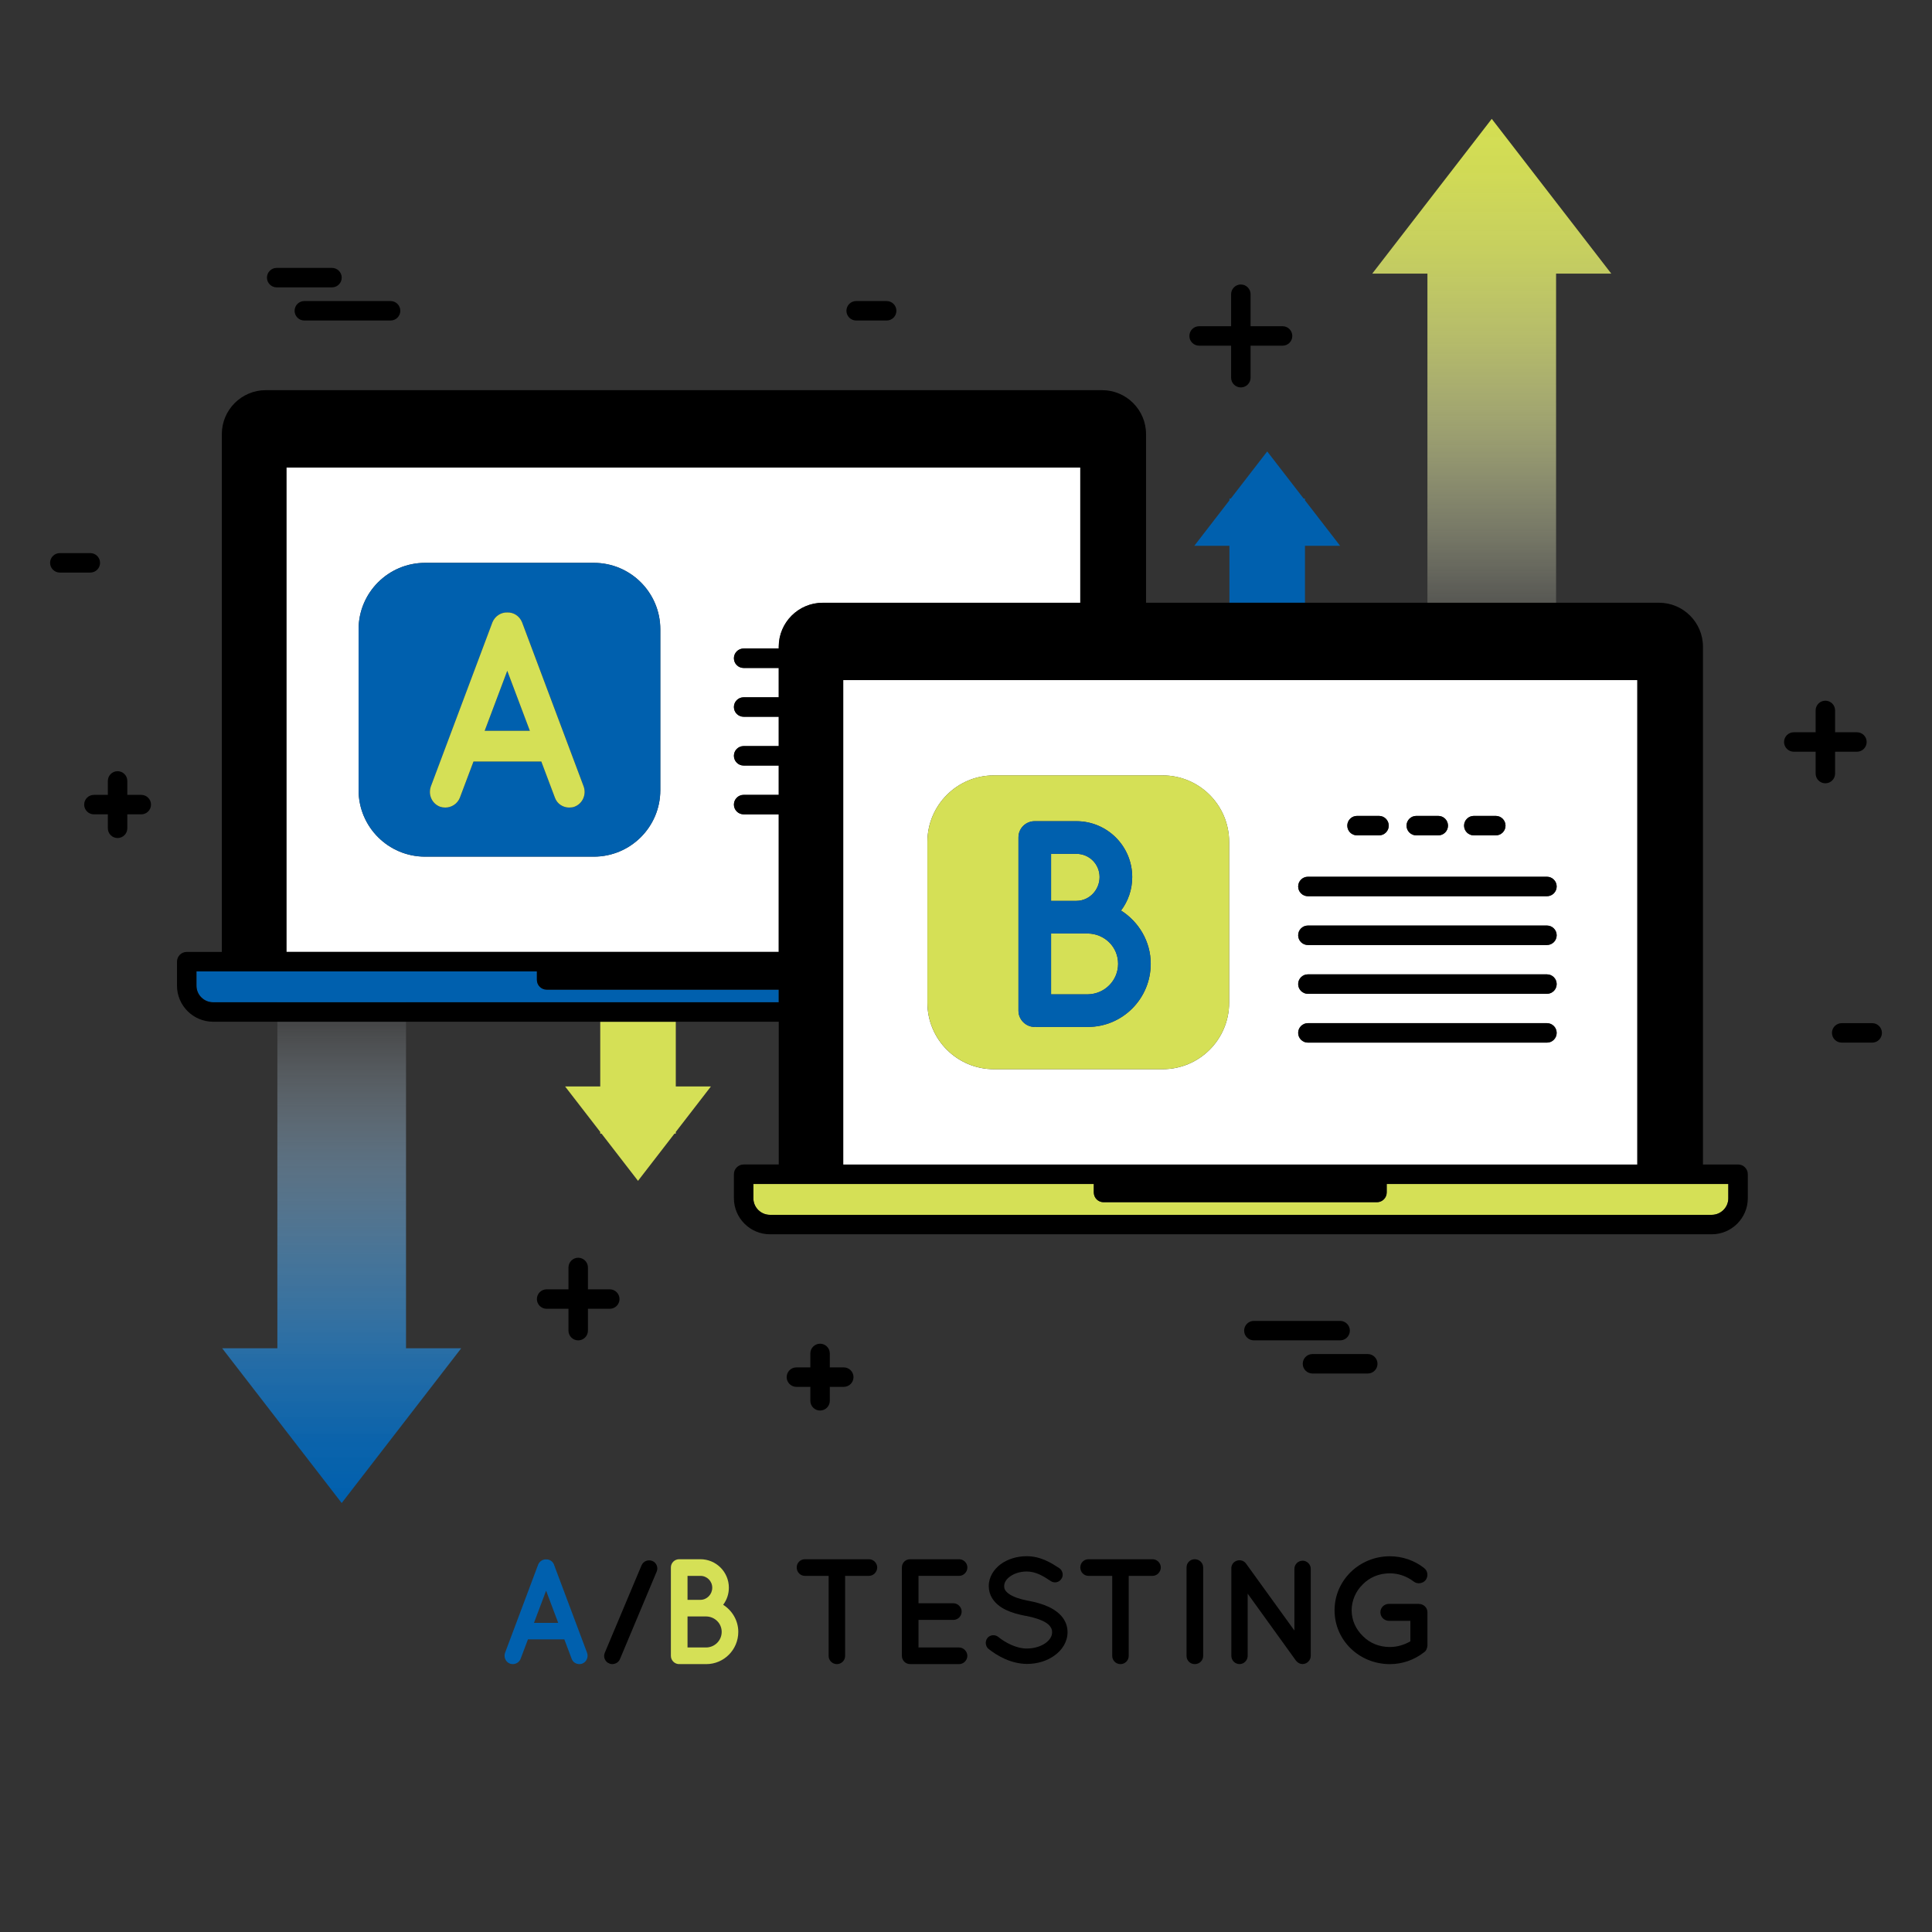 <?xml version="1.0" encoding="UTF-8"?><svg id="Text" xmlns="http://www.w3.org/2000/svg" xmlns:xlink="http://www.w3.org/1999/xlink" viewBox="0 0 1080 1080"><rect x="0" y="0" width="1080" height="1080" fill="#333333" stroke="none"/><defs><style>.cls-1{fill:none;}.cls-2{fill:url(#linear-gradient);}.cls-3{fill:#0060ae;}.cls-4{fill:#fff;}.cls-5{fill:#d5e056;}.cls-6{fill:url(#linear-gradient-2);}</style><linearGradient id="linear-gradient" x1="833.9" y1="376.94" x2="833.9" y2="66.45" gradientUnits="userSpaceOnUse"><stop offset="0" stop-color="#fff" stop-opacity="0"/><stop offset=".04" stop-color="#fcfdf5" stop-opacity=".06"/><stop offset=".24" stop-color="#f0f4c4" stop-opacity=".34"/><stop offset=".43" stop-color="#e6ec9c" stop-opacity=".58"/><stop offset=".6" stop-color="#dee67c" stop-opacity=".76"/><stop offset=".76" stop-color="#d8e265" stop-opacity=".89"/><stop offset=".9" stop-color="#d5df57" stop-opacity=".97"/><stop offset="1" stop-color="#d4df53"/></linearGradient><linearGradient id="linear-gradient-2" x1="191.01" y1="551.16" x2="191.01" y2="840.2" gradientUnits="userSpaceOnUse"><stop offset="0" stop-color="#fff" stop-opacity="0"/><stop offset=".11" stop-color="#d6e5f2" stop-opacity=".16"/><stop offset=".33" stop-color="#8ab6da" stop-opacity=".46"/><stop offset=".53" stop-color="#4e91c6" stop-opacity=".69"/><stop offset=".72" stop-color="#2376b9" stop-opacity=".86"/><stop offset=".88" stop-color="#0965b0" stop-opacity=".96"/><stop offset="1" stop-color="#0060ae"/></linearGradient></defs><path class="cls-1" d="m398.14,887.53c0-3.68-2.93-6.62-6.62-6.62h-7.2v13.4h7.2c3.68,0,6.62-3.1,6.62-6.78Z"/><polygon class="cls-1" points="298.49 907.21 312.05 907.21 305.27 889.21 298.49 907.21"/><path class="cls-1" d="m394.79,903.61h-10.47v17.34h10.47c4.77-.08,8.63-3.85,8.63-8.71s-3.85-8.54-8.63-8.63Z"/><path class="cls-3" d="m309.71,874.63c-.75-1.84-2.51-3.01-4.44-2.93-1.84-.08-3.68,1.09-4.44,2.93l-18.51,49.33c-.84,2.43.34,5.11,2.76,6.03.5.17,1,.25,1.59.25,1.84,0,3.6-1.09,4.35-2.93l4.1-10.89h20.35l4.1,10.89c.67,1.84,2.43,2.93,4.27,2.93.59,0,1.17-.08,1.59-.25,2.43-.92,3.6-3.6,2.76-6.03l-18.51-49.33Zm-11.22,32.58l6.78-18.01,6.78,18.01h-13.57Z"/><path d="m364.73,872.62c-2.43-1-5.11.08-6.11,2.43l-20.52,48.82c-1.01,2.34.08,5.11,2.51,6.03.5.25,1.17.34,1.67.34,1.76,0,3.52-1,4.27-2.76l20.52-48.91c1-2.26-.08-5.02-2.35-5.95Z"/><path class="cls-5" d="m404.26,897.08c2.01-2.68,3.18-5.95,3.18-9.55,0-8.79-7.12-15.91-15.91-15.91h-11.89c-2.51,0-4.61,2.01-4.61,4.61v49.41c0,2.51,2.09,4.61,4.61,4.61.08,0,.08-.08.25-.08,0,0,0,.08.08.08h14.82c9.88,0,17.92-8.04,17.92-18.01,0-6.37-3.43-11.98-8.46-15.16Zm-19.93-16.16h7.2c3.68,0,6.62,2.93,6.62,6.62s-2.93,6.78-6.62,6.78h-7.2v-13.4Zm10.47,40.03h-10.47v-17.34h10.47c4.77.08,8.63,3.85,8.63,8.63s-3.85,8.63-8.63,8.71Z"/><path d="m485.74,871.62h-35.76c-2.6,0-4.61,2.01-4.61,4.61s2.01,4.69,4.61,4.69h13.23v44.72c0,2.6,2.09,4.61,4.61,4.61s4.61-2.01,4.61-4.61v-44.72h13.32c2.51,0,4.61-2.18,4.61-4.69s-2.09-4.61-4.61-4.61Z"/><path d="m536.16,880.92c2.43,0,4.61-2.09,4.61-4.69s-2.18-4.61-4.61-4.61h-27.39c-2.6,0-4.61,2.01-4.61,4.61v49.41c0,2.51,2.01,4.61,4.61,4.61l.08-.08s0,.08.17.08h27.13c2.43,0,4.61-2.09,4.61-4.61s-2.18-4.69-4.61-4.69h-22.7v-15.41h19.51c2.51,0,4.61-2.09,4.61-4.69,0-2.43-2.09-4.61-4.61-4.61h-19.51v-15.33h22.7Z"/><path d="m586.4,898.33c-3.35-1.59-7.29-2.68-11.56-3.52h-.17c-4.52-.84-8.29-2.18-10.47-3.68-1.09-.75-1.84-1.51-2.26-2.18-.42-.67-.59-1.34-.59-2.34,0-1.76.92-3.6,3.18-5.28,2.26-1.67,5.61-2.85,9.38-2.85,5.11,0,9.21,2.51,13.48,5.36,2.01,1.34,4.69.75,5.95-1.26,1.34-1.93.75-4.61-1.17-5.95-4.27-2.76-10.22-6.7-18.26-6.7-5.44,0-10.55,1.59-14.49,4.44-3.85,2.85-6.7,7.2-6.7,12.23,0,2.51.67,4.86,1.93,6.87,1.84,2.93,4.61,5.03,7.79,6.53,3.18,1.51,6.87,2.51,10.8,3.27h.17c4.94.92,9.04,2.34,11.47,3.94,1.26.84,2.01,1.67,2.51,2.51.5.84.75,1.59.75,2.68,0,2.09-1.09,4.19-3.6,6.03-2.51,1.84-6.28,3.1-10.47,3.1-5.95.08-12.31-3.43-16-6.45-1.84-1.51-4.61-1.26-6.11.59-1.42,1.84-1.17,4.61.67,6.11,4.77,3.77,12.39,8.29,21.44,8.37,5.95,0,11.39-1.76,15.49-4.77,4.19-3.01,7.2-7.62,7.2-12.98,0-2.6-.75-5.11-2.01-7.12-1.93-3.1-4.94-5.28-8.37-6.95Z"/><path d="m644.27,871.62h-35.76c-2.6,0-4.61,2.01-4.61,4.61s2.01,4.69,4.61,4.69h13.23v44.72c0,2.6,2.09,4.61,4.61,4.61s4.61-2.01,4.61-4.61v-44.72h13.32c2.51,0,4.61-2.18,4.61-4.69s-2.09-4.61-4.61-4.61Z"/><path d="m667.89,871.62c-2.6,0-4.61,2.01-4.61,4.61v49.41c0,2.6,2.01,4.61,4.61,4.61s4.69-2.01,4.69-4.61v-49.41c0-2.6-2.18-4.61-4.69-4.61Z"/><path d="m728.1,872.46c-2.51,0-4.52,2.09-4.52,4.52v34.5l-27.05-37.44c-1.42-2.01-4.27-2.43-6.36-1-1.26.92-1.93,2.43-1.84,3.85v48.74c0,2.51,2.01,4.61,4.61,4.61,2.43,0,4.52-2.09,4.52-4.61v-34.76l26.8,37.18c.08.17.25.34.42.5.84,1,2.09,1.67,3.43,1.67,2.51,0,4.61-2.09,4.61-4.61v-48.66c0-2.43-2.09-4.52-4.61-4.52Z"/><path d="m793.09,896.58h-16.67c-2.6,0-4.77,2.01-4.77,4.69s2.18,4.77,4.77,4.77h11.98v11.47c-3.35,1.93-7.29,3.18-11.47,3.18-6.03,0-11.31-2.26-15.07-6.11-3.94-3.77-6.28-8.88-6.28-14.4s2.35-10.8,6.28-14.57c3.77-3.85,9.04-6.11,15.07-6.11,5.02,0,9.63,1.76,13.23,4.52,2.09,1.67,5.19,1.26,6.78-.75,1.59-2.09,1.26-5.19-.92-6.78-5.19-4.1-11.98-6.53-19.09-6.53-17,0-30.9,13.4-30.9,30.23s13.9,30.07,30.9,30.07c7.12,0,13.73-2.43,19.01-6.53.84-.59,1.34-1.26,1.59-2.01v-.08c.08-.17.08-.25.17-.42.08-.5.25-.84.25-1.42v-18.51c0-2.68-2.18-4.69-4.86-4.69Z"/><polygon class="cls-2" points="869.86 152.95 900.71 152.95 833.9 66.45 767.1 152.95 797.94 152.95 797.94 376.94 869.86 376.94 869.86 152.95"/><polygon class="cls-6" points="155.05 753.71 124.2 753.71 191.01 840.2 257.81 753.71 226.97 753.71 226.97 551.16 155.05 551.16 155.05 753.71"/><polygon class="cls-5" points="335.54 607.33 315.89 607.33 335.54 632.76 335.54 633.71 336.27 633.71 356.65 660.1 377.03 633.71 377.77 633.71 377.77 632.76 397.41 607.33 377.77 607.33 377.77 571.16 335.54 571.16 335.54 607.33"/><polygon class="cls-3" points="729.49 305.12 749.14 305.12 729.49 279.68 729.49 278.73 728.76 278.73 708.38 252.35 688 278.73 687.26 278.73 687.26 279.68 667.62 305.12 687.26 305.12 687.26 336.94 729.49 336.94 729.49 305.12"/><path d="m670.31,193.24h17.89v17.89c0,3.01,2.44,5.44,5.44,5.44s5.44-2.44,5.44-5.44v-17.89h17.89c3.01,0,5.44-2.44,5.44-5.44s-2.44-5.44-5.44-5.44h-17.89v-17.89c0-3.01-2.44-5.44-5.44-5.44s-5.44,2.44-5.44,5.44v17.89h-17.89c-3.01,0-5.44,2.44-5.44,5.44s2.44,5.44,5.44,5.44Z"/><path d="m340.87,720.74h-12.21v-12.21c0-3.01-2.44-5.44-5.44-5.44s-5.44,2.44-5.44,5.44v12.21h-12.21c-3.01,0-5.44,2.44-5.44,5.44s2.44,5.44,5.44,5.44h12.21v12.21c0,3.01,2.44,5.44,5.44,5.44s5.44-2.44,5.44-5.44v-12.21h12.21c3.01,0,5.44-2.44,5.44-5.44s-2.44-5.44-5.44-5.44Z"/><path d="m1025.83,432.43v-12.21h12.21c3.01,0,5.44-2.44,5.44-5.44s-2.44-5.44-5.44-5.44h-12.21v-12.21c0-3.01-2.44-5.44-5.44-5.44s-5.44,2.44-5.44,5.44v12.21h-12.21c-3.01,0-5.44,2.44-5.44,5.44s2.44,5.44,5.44,5.44h12.21v12.21c0,3.01,2.44,5.44,5.44,5.44s5.44-2.44,5.44-5.44Z"/><path d="m471.67,764.38h-7.8v-7.8c0-3.01-2.44-5.44-5.44-5.44s-5.44,2.44-5.44,5.44v7.8h-7.8c-3.01,0-5.44,2.44-5.44,5.44s2.44,5.44,5.44,5.44h7.8v7.8c0,3.01,2.44,5.44,5.44,5.44s5.44-2.44,5.44-5.44v-7.8h7.8c3.01,0,5.44-2.44,5.44-5.44s-2.44-5.44-5.44-5.44Z"/><path d="m78.97,444.34h-7.8v-7.8c0-3.01-2.44-5.44-5.44-5.44s-5.44,2.44-5.44,5.44v7.8h-7.8c-3.01,0-5.44,2.44-5.44,5.44s2.44,5.44,5.44,5.44h7.8v7.8c0,3.01,2.44,5.44,5.44,5.44s5.44-2.44,5.44-5.44v-7.8h7.8c3.01,0,5.44-2.44,5.44-5.44s-2.44-5.44-5.44-5.44Z"/><path class="cls-3" d="m435.32,560.27v-7.06h-129.75c-3.01,0-5.44-2.44-5.44-5.44v-4.75H109.82v7.97c0,5.12,4.17,9.29,9.29,9.29h316.21Z"/><path class="cls-4" d="m435.32,532.14v-76.91h-19.62c-3.01,0-5.44-2.44-5.44-5.44s2.44-5.44,5.44-5.44h19.62v-16.39h-19.62c-3.01,0-5.44-2.44-5.44-5.44s2.44-5.44,5.44-5.44h19.62v-16.39h-19.62c-3.01,0-5.44-2.44-5.44-5.44s2.44-5.44,5.44-5.44h19.62v-16.39h-19.62c-3.01,0-5.44-2.44-5.44-5.44s2.44-5.44,5.44-5.44h19.62v-.99c0-13.55,11.02-24.58,24.58-24.58h143.99v-75.57H160.12v270.77h275.2Zm-234.87-180.34c0-20.52,16.64-37.16,37.16-37.16h94.35c20.52,0,37.16,16.64,37.16,37.16v89.91c0,20.52-16.64,37.16-37.16,37.16h-94.35c-20.52,0-37.16-16.64-37.16-37.16v-89.91Z"/><path class="cls-5" d="m920.64,661.84h-145.46v4.75c0,3.01-2.44,5.44-5.44,5.44h-152.85c-3.01,0-5.44-2.44-5.44-5.44v-4.75h-190.31v7.97c0,5.12,4.17,9.29,9.29,9.29h526.44c5.12,0,9.29-4.17,9.29-9.29v-7.97h-45.51Z"/><path d="m971.59,650.96h-19.62v-289.45c0-13.55-11.02-24.58-24.58-24.58h-286.74v-94.25c0-13.55-11.02-24.58-24.58-24.58H148.58c-13.55,0-24.58,11.02-24.58,24.58v289.45h-19.62c-3.01,0-5.44,2.44-5.44,5.44v13.41c0,11.12,9.05,20.17,20.17,20.17h316.21v79.8h-19.62c-3.01,0-5.44,2.44-5.44,5.44v13.41c0,11.12,9.05,20.17,20.17,20.17h526.44c11.12,0,20.17-9.05,20.17-20.17v-13.41c0-3.01-2.44-5.44-5.44-5.44Zm-5.44,18.85c0,5.12-4.17,9.29-9.29,9.29H430.42c-5.12,0-9.29-4.17-9.29-9.29v-7.97h190.31v4.75c0,3.01,2.44,5.44,5.44,5.44h152.85c3.01,0,5.44-2.44,5.44-5.44v-4.75h190.97v7.97Zm-856.33-118.82v-7.97h190.31v4.75c0,3.01,2.44,5.44,5.44,5.44h129.75v7.06H119.11c-5.12,0-9.29-4.17-9.29-9.29Zm361.61,99.97v-270.77h443.77v270.77h-443.77ZM160.12,261.37h443.77v75.57h-143.99c-13.55,0-24.58,11.02-24.58,24.58v.99h-19.62c-3.01,0-5.44,2.44-5.44,5.44s2.44,5.44,5.44,5.44h19.62v16.39h-19.62c-3.01,0-5.44,2.44-5.44,5.44s2.44,5.44,5.44,5.44h19.62v16.39h-19.62c-3.01,0-5.44,2.44-5.44,5.44s2.44,5.44,5.44,5.44h19.62v16.39h-19.62c-3.01,0-5.44,2.44-5.44,5.44s2.44,5.44,5.44,5.44h19.62v76.91H160.12v-270.77Z"/><path class="cls-4" d="m915.19,380.19h-443.77v270.77h443.77v-270.77Zm-91.33,75.91h12.29c3.01,0,5.44,2.44,5.44,5.44s-2.44,5.44-5.44,5.44h-12.29c-3.01,0-5.44-2.44-5.44-5.44s2.44-5.44,5.44-5.44Zm-32.16,0h12.29c3.01,0,5.44,2.44,5.44,5.44s-2.44,5.44-5.44,5.44h-12.29c-3.01,0-5.44-2.44-5.44-5.44s2.44-5.44,5.44-5.44Zm-33.12,0h12.29c3.01,0,5.44,2.44,5.44,5.44s-2.44,5.44-5.44,5.44h-12.29c-3.01,0-5.44-2.44-5.44-5.44s2.44-5.44,5.44-5.44Zm-71.49,104.43c0,20.52-16.64,37.16-37.16,37.16h-94.35c-20.52,0-37.16-16.64-37.16-37.16v-89.91c0-20.52,16.64-37.16,37.16-37.16h94.35c20.52,0,37.16,16.64,37.16,37.16v89.91Zm177.65,22.3h-133.62c-3.01,0-5.44-2.44-5.44-5.44s2.44-5.44,5.44-5.44h133.62c3.01,0,5.44,2.44,5.44,5.44s-2.44,5.44-5.44,5.44Zm0-27.28h-133.62c-3.01,0-5.44-2.44-5.44-5.44s2.44-5.44,5.44-5.44h133.62c3.01,0,5.44,2.44,5.44,5.44s-2.44,5.44-5.44,5.44Zm0-27.28h-133.62c-3.01,0-5.44-2.44-5.44-5.44s2.44-5.44,5.44-5.44h133.62c3.01,0,5.44,2.44,5.44,5.44s-2.44,5.44-5.44,5.44Zm0-27.28h-133.62c-3.01,0-5.44-2.44-5.44-5.44s2.44-5.44,5.44-5.44h133.62c3.01,0,5.44,2.44,5.44,5.44s-2.44,5.44-5.44,5.44Z"/><polygon class="cls-3" points="270.94 408.52 296.21 408.52 283.57 374.99 270.94 408.52"/><path class="cls-3" d="m237.61,478.87h94.35c20.52,0,37.16-16.64,37.16-37.16v-89.91c0-20.52-16.64-37.16-37.16-37.16h-94.35c-20.52,0-37.16,16.64-37.16,37.16v89.91c0,20.52,16.64,37.16,37.16,37.16Zm45.96-136.48c3.59-.16,6.86,2.03,8.27,5.46l34.47,91.88c1.56,4.52-.62,9.52-5.15,11.23-.78.31-1.87.47-2.96.47-3.43,0-6.71-2.03-7.96-5.46l-7.64-20.28h-37.9l-7.64,20.28c-1.4,3.43-4.68,5.46-8.11,5.46-1.09,0-2.03-.16-2.96-.47-4.52-1.72-6.71-6.71-5.15-11.23l34.47-91.88c1.4-3.43,4.84-5.62,8.27-5.46Z"/><path class="cls-5" d="m649.94,433.45h-94.35c-20.52,0-37.16,16.64-37.16,37.16v89.91c0,20.52,16.64,37.16,37.16,37.16h94.35c20.52,0,37.16-16.64,37.16-37.16v-89.91c0-20.52-16.64-37.16-37.16-37.16Zm-70.92,140.62c-.16,0-.16-.16-.16-.16-.33,0-.33.16-.49.16-4.93,0-9.04-4.11-9.04-9.04v-96.94c0-5.09,4.11-9.04,9.04-9.04h23.33c17.25,0,31.22,13.97,31.22,31.22,0,7.06-2.3,13.47-6.24,18.73,9.86,6.24,16.59,17.25,16.59,29.74,0,19.55-15.77,35.32-35.16,35.32h-29.08Z"/><path class="cls-5" d="m608.1,555.84c9.37-.16,16.92-7.56,16.92-17.09s-7.56-16.76-16.92-16.92h-20.54v34.01h20.54Z"/><path class="cls-5" d="m614.67,490.28c0-7.23-5.75-12.98-12.98-12.98h-14.13v26.29h14.13c7.23,0,12.98-6.08,12.98-13.31Z"/><path class="cls-5" d="m240.83,439.72c-1.56,4.52.62,9.52,5.15,11.23.94.31,1.87.47,2.96.47,3.43,0,6.71-2.03,8.11-5.46l7.64-20.28h37.9l7.64,20.28c1.25,3.43,4.52,5.46,7.96,5.46,1.09,0,2.18-.16,2.96-.47,4.52-1.72,6.71-6.71,5.15-11.23l-34.47-91.88c-1.4-3.43-4.68-5.62-8.27-5.46-3.43-.16-6.86,2.03-8.27,5.46l-34.47,91.88Zm42.74-64.73l12.63,33.54h-25.27l12.63-33.54Z"/><path class="cls-3" d="m643.26,538.75c0-12.49-6.74-23.5-16.59-29.74,3.94-5.26,6.24-11.67,6.24-18.73,0-17.25-13.97-31.22-31.22-31.22h-23.33c-4.93,0-9.04,3.94-9.04,9.04v96.94c0,4.93,4.11,9.04,9.04,9.04.16,0,.16-.16.49-.16,0,0,0,.16.16.16h29.08c19.39,0,35.16-15.77,35.16-35.32Zm-55.7-61.45h14.13c7.23,0,12.98,5.75,12.98,12.98s-5.75,13.31-12.98,13.31h-14.13v-26.29Zm0,44.53h20.54c9.37.16,16.92,7.56,16.92,16.92s-7.56,16.92-16.92,17.09h-20.54v-34.01Z"/><path d="m864.75,490.11h-133.62c-3.01,0-5.44,2.44-5.44,5.44s2.44,5.44,5.44,5.44h133.62c3.01,0,5.44-2.44,5.44-5.44s-2.44-5.44-5.44-5.44Z"/><path d="m864.75,517.39h-133.62c-3.01,0-5.44,2.44-5.44,5.44s2.44,5.44,5.44,5.44h133.62c3.01,0,5.44-2.44,5.44-5.44s-2.44-5.44-5.44-5.44Z"/><path d="m864.75,544.67h-133.62c-3.01,0-5.44,2.44-5.44,5.44s2.44,5.44,5.44,5.44h133.62c3.01,0,5.44-2.44,5.44-5.44s-2.44-5.44-5.44-5.44Z"/><path d="m864.75,571.95h-133.62c-3.01,0-5.44,2.44-5.44,5.44s2.44,5.44,5.44,5.44h133.62c3.01,0,5.44-2.44,5.44-5.44s-2.44-5.44-5.44-5.44Z"/><path d="m791.71,466.98h12.29c3.01,0,5.44-2.44,5.44-5.44s-2.44-5.44-5.44-5.44h-12.29c-3.01,0-5.44,2.44-5.44,5.44s2.44,5.44,5.44,5.44Z"/><path d="m823.87,466.98h12.29c3.01,0,5.44-2.44,5.44-5.44s-2.44-5.44-5.44-5.44h-12.29c-3.01,0-5.44,2.44-5.44,5.44s2.44,5.44,5.44,5.44Z"/><path d="m758.59,466.98h12.29c3.01,0,5.44-2.44,5.44-5.44s-2.44-5.44-5.44-5.44h-12.29c-3.01,0-5.44,2.44-5.44,5.44s2.44,5.44,5.44,5.44Z"/><path d="m754.58,743.83c0-3.01-2.44-5.44-5.44-5.44h-48.22c-3.01,0-5.44,2.44-5.44,5.44s2.44,5.44,5.44,5.44h48.22c3.01,0,5.44-2.44,5.44-5.44Z"/><path d="m764.59,756.92h-30.91c-3.01,0-5.44,2.44-5.44,5.44s2.44,5.44,5.44,5.44h30.91c3.01,0,5.44-2.44,5.44-5.44s-2.44-5.44-5.44-5.44Z"/><path d="m164.68,173.73c0,3.01,2.44,5.44,5.44,5.44h48.22c3.01,0,5.44-2.44,5.44-5.44s-2.44-5.44-5.44-5.44h-48.22c-3.01,0-5.44,2.44-5.44,5.44Z"/><path d="m154.67,160.64h30.91c3.01,0,5.44-2.44,5.44-5.44s-2.44-5.44-5.44-5.44h-30.91c-3.01,0-5.44,2.44-5.44,5.44s2.44,5.44,5.44,5.44Z"/><path d="m478.6,179.17h17.05c3.01,0,5.44-2.44,5.44-5.44s-2.44-5.44-5.44-5.44h-17.05c-3.01,0-5.44,2.44-5.44,5.44s2.44,5.44,5.44,5.44Z"/><path d="m1046.57,571.95h-17.05c-3.01,0-5.44,2.44-5.44,5.44s2.44,5.44,5.44,5.44h17.05c3.01,0,5.44-2.44,5.44-5.44s-2.44-5.44-5.44-5.44Z"/><path d="m55.93,314.63c0-3.01-2.44-5.44-5.44-5.44h-17.05c-3.01,0-5.44,2.44-5.44,5.44s2.44,5.44,5.44,5.44h17.05c3.01,0,5.44-2.44,5.44-5.44Z"/></svg>